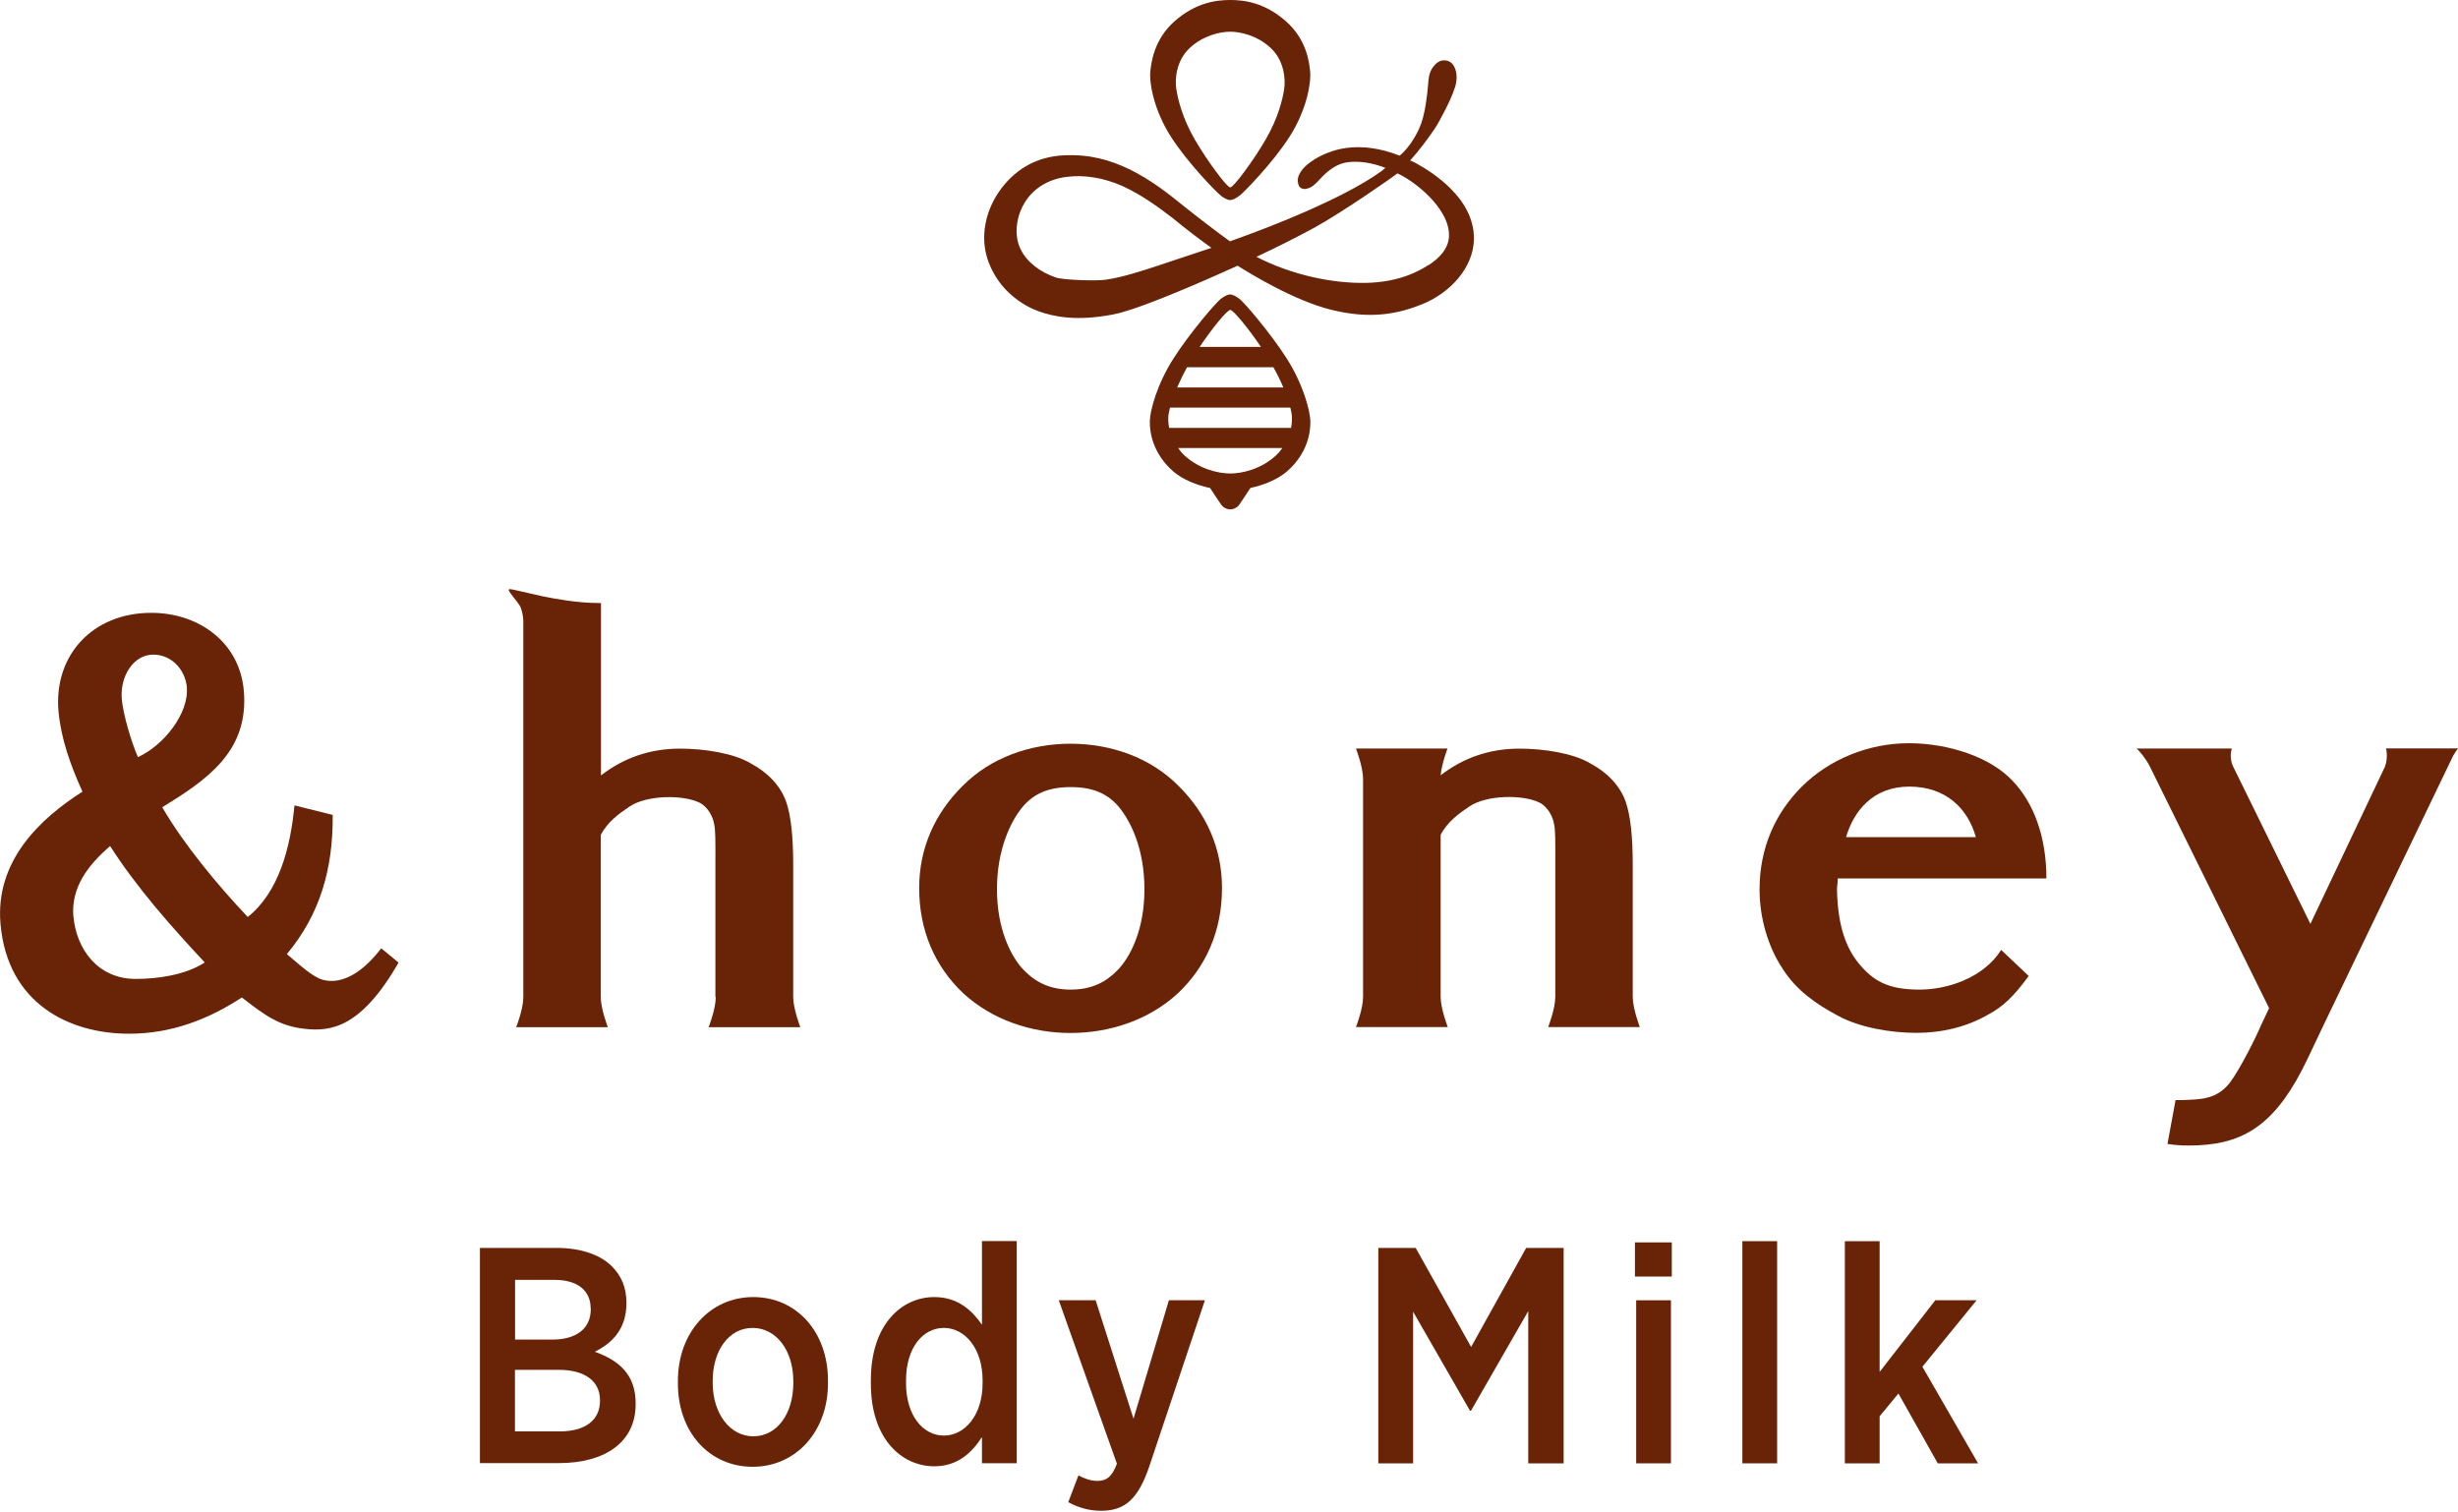 <svg xmlns="http://www.w3.org/2000/svg" viewBox="0 0 200 123"><defs><style>.cls-1{fill:#692407;}</style></defs>
<path class="cls-1" d="M150.11,101h2.83v10.64l4.53-5.83h3.36l-4.41,5.41,4.53,7.86h-3.28l-3.2-5.68-1.53,1.85v3.83h-2.83v-18.08Z"/><path class="cls-1" d="M141.77,101h2.83v18.08h-2.83v-18.08Z"/><path class="cls-1" d="M133.03,101.1h3v2.78h-3v-2.78ZM133.13,105.81h2.83v13.27h-2.83v-13.27Z"/><path class="cls-1" d="M112.16,101.55h3.03l4.51,8.06,4.48-8.06h3.05v17.53h-2.88v-12.39l-4.66,8.11h-.08l-4.63-8.06v12.34h-2.83v-17.53Z"/><path class="cls-1" d="M95.11,105.81h2.93l-4.51,13.47c-.9,2.68-1.98,3.66-3.93,3.66-.98,0-1.85-.25-2.68-.7l.83-2.18c.45.25,1,.45,1.53.45.75,0,1.2-.33,1.6-1.4l-4.73-13.3h3l3.08,9.64,2.88-9.64Z"/><path class="cls-1" d="M70.86,112.62v-.33c0-4.48,2.48-6.74,5.16-6.74,1.93,0,3.08,1.1,3.88,2.25v-6.81h2.83v18.08h-2.83v-2.13c-.83,1.28-1.98,2.38-3.88,2.38-2.65,0-5.16-2.23-5.16-6.71ZM79.95,112.57v-.25c0-2.6-1.45-4.26-3.15-4.26s-3.08,1.6-3.08,4.28v.2c0,2.65,1.38,4.28,3.08,4.28s3.15-1.65,3.15-4.26Z"/><path class="cls-1" d="M55.16,112.59v-.23c0-3.91,2.6-6.81,6.13-6.81s6.08,2.85,6.08,6.79v.23c0,3.91-2.6,6.79-6.13,6.79s-6.08-2.83-6.08-6.76ZM64.55,112.54v-.15c0-2.48-1.38-4.33-3.31-4.33s-3.25,1.83-3.25,4.31v.15c0,2.48,1.38,4.36,3.31,4.36s3.25-1.85,3.25-4.33Z"/><path class="cls-1" d="M39.05,101.55h6.26c1.9,0,3.51.53,4.48,1.5.78.78,1.18,1.75,1.18,2.95v.07c0,2.15-1.25,3.28-2.58,3.93,1.93.68,3.33,1.83,3.33,4.18v.1c0,3.08-2.5,4.78-6.23,4.78h-6.44v-17.53ZM48.06,106.48c0-1.48-1.08-2.33-2.95-2.33h-3.2v4.86h3.03c1.9,0,3.13-.85,3.13-2.48v-.05ZM45.43,111.47h-3.53v5.01h3.66c2,0,3.26-.88,3.26-2.48v-.05c0-1.53-1.18-2.48-3.38-2.48Z"/><path class="cls-1" d="M200,60.9h-5.86s.2.71-.08,1.48l-6.07,12.8-6.27-12.77s0,0,0,0c-.39-.78-.12-1.5-.12-1.5h-7.76c.28.23.79.88,1.07,1.43l9.72,19.7-.69,1.46c-.25.63-1.59,3.37-2.47,4.56-1.05,1.4-2.45,1.39-3.42,1.44-.33.02-.68.03-1.03.02l-.66,3.57c.8.13,1.6.15,2.49.11,4-.18,6.48-1.96,8.89-7l1.44-3.03,10.42-21.66c.15-.26.3-.49.41-.6Z"/><path class="cls-1" d="M149.53,71.5c0,.38-.06.65-.06.87.06,3.07.78,4.92,1.95,6.24,1.19,1.36,2.41,1.89,4.65,1.92,2.29.03,5.29-.91,6.76-3.23l2.24,2.12c-1.27,1.74-2.14,2.51-3.24,3.11-1.79,1.04-3.82,1.52-5.9,1.52s-4.64-.43-6.43-1.42c-1.74-.93-3.36-2.06-4.46-3.81-1.16-1.74-1.87-4.09-1.87-6.44,0-3.38,1.28-6.21,3.43-8.36,2.25-2.25,5.47-3.54,8.71-3.54s6.63,1.13,8.43,3.04c1.74,1.8,2.77,4.58,2.77,7.96h-16.98ZM150.22,68.12h10.55c-.66-2.35-2.46-4.11-5.42-4.11s-4.53,2.01-5.14,4.11Z"/><path class="cls-1" d="M133.43,83.59s-.57-1.48-.58-2.46v-10.76c0-2.23-.17-3.98-.58-5.15-.46-1.27-1.45-2.33-2.84-3.08-1.39-.85-3.83-1.22-5.79-1.22-2.43,0-4.57.74-6.42,2.17.09-.96.56-2.18.56-2.18h-.56s-6.31,0-6.31,0h0s-.58,0-.58,0c0,0,.57,1.47.58,2.46v17.75c0,.99-.58,2.46-.58,2.46h.58s6.31,0,6.31,0h0s.58,0,.58,0c0,0-.58-1.49-.58-2.47h0v-13.17c.56-1.09,1.52-1.76,2.32-2.3,1.42-.98,4.43-.99,5.74-.32.7.36,1.08,1.2,1.16,1.7.13.48.11,1.53.11,3.18v10.91h0c0,.99-.58,2.47-.58,2.47h.58s6.31,0,6.31,0h0s.58,0,.58,0Z"/><path class="cls-1" d="M87.11,84.06c-3.24,0-6.39-1.09-8.71-3.21-2.32-2.18-3.61-5.11-3.61-8.59,0-3.26,1.29-6.09,3.55-8.32,2.26-2.28,5.47-3.42,8.77-3.42s6.51,1.14,8.77,3.42c2.26,2.23,3.55,5.06,3.55,8.32,0,3.48-1.29,6.41-3.61,8.59-2.31,2.12-5.47,3.21-8.71,3.21ZM87.11,80.53c1.68,0,2.84-.58,3.82-1.58,1.02-1.05,2.19-3.26,2.19-6.58s-1.13-5.55-2.07-6.69c-.95-1.14-2.19-1.63-3.93-1.63s-2.98.49-3.93,1.63c-.94,1.14-2.07,3.43-2.07,6.69s1.16,5.52,2.19,6.58c.98,1,2.14,1.58,3.82,1.58Z"/><path class="cls-1" d="M58.24,81.13c0,.99-.58,2.46-.58,2.46h7.46s-.58-1.49-.58-2.47v-10.75c0-2.23-.17-3.98-.58-5.15-.46-1.27-1.45-2.33-2.84-3.08-1.39-.85-3.83-1.22-5.79-1.22-2.43,0-4.57.74-6.43,2.18v-14.03h-.24c-1.66,0-3.56-.35-4.53-.55-1.03-.22-2.45-.58-2.65-.58-.09,0-.09.07-.07.13.05.16.68.9.84,1.15.2.29.31.87.33,1.24v30.68c0,.99-.58,2.45-.58,2.45h7.46s-.58-1.49-.58-2.47h0v-13.17c.56-1.09,1.52-1.76,2.32-2.3,1.42-.98,4.43-.99,5.74-.32.7.36,1.08,1.2,1.16,1.7.13.48.11,1.53.11,3.18v10.92Z"/><path class="cls-1" d="M27.07,66.33c.04,4.42-1.06,8.12-3.73,11.31,1.01.84,2.11,1.89,2.96,2.1,1.22.31,2.88-.18,4.72-2.57l1.41,1.16c-3.05,5.31-5.51,5.63-7.65,5.39-2.05-.23-3.2-1.07-5.1-2.55-2.79,1.82-5.79,2.95-9.18,2.95-4.82,0-9.89-2.41-10.46-8.94-.45-5.16,3.28-8.6,6.67-10.76-.98-2.16-1.75-4.32-1.95-6.54-.4-4.52,2.74-8.01,7.55-8.01,3.88,0,7.19,2.41,7.53,6.34.43,4.96-3.05,7.27-6.64,9.48,1.74,3,4.53,6.37,6.96,8.93,2.52-2.02,3.47-5.6,3.8-9.08l3.1.77ZM5.98,74.6c.22,2.55,1.92,5.06,5.06,5.06,1.77,0,4.04-.31,5.62-1.34-2.71-2.9-5.53-6.08-7.7-9.47-1.83,1.57-3.19,3.39-2.99,5.75ZM15.21,55.96c-.13-1.48-1.26-2.69-2.74-2.69-1.62,0-2.72,1.77-2.56,3.63.1,1.13.7,3.29,1.31,4.71,2.08-.93,4.16-3.55,3.98-5.66Z"/><path class="cls-1" d="M95.1,33.64c.02-.14.06-.3.1-.47h9.79c.04.17.08.33.1.47.05.31.05.73-.04,1.18h-9.92c-.09-.45-.09-.86-.04-1.18ZM103.61,29.88c.33.59.6,1.14.81,1.65h-8.64c.22-.5.48-1.05.81-1.65h7.02ZM100.1,25.22c.25,0,1.47,1.49,2.5,3.01h-4.99c1.02-1.52,2.24-3.01,2.5-3.01ZM100.1,38.53c-.91,0-2.44-.32-3.67-1.42-.23-.2-.41-.42-.57-.65h8.48c-.16.23-.35.45-.57.65-1.23,1.1-2.75,1.42-3.67,1.42ZM98.46,39.71c.2.32.6.9.87,1.31.18.28.49.43.77.43s.59-.15.77-.43c.27-.41.67-.99.87-1.31,1.03-.23,2.19-.66,2.99-1.36,1.68-1.47,1.92-3.22,1.89-4.11-.03-.8-.56-2.94-1.93-5.08-1.37-2.14-3.49-4.59-3.84-4.84-.3-.22-.56-.36-.76-.36s-.46.14-.76.36c-.35.26-2.47,2.7-3.84,4.84-1.37,2.14-1.91,4.27-1.93,5.08-.03.89.22,2.64,1.89,4.11.8.7,1.96,1.13,2.99,1.36Z"/><path class="cls-1" d="M118.02,15.33c-.92-.9-1.89-1.55-2.86-2.08-.14-.08-.28-.12-.42-.19.77-.86,1.45-1.78,1.98-2.56.44-.65,1.36-2.43,1.61-3.24.16-.38.25-.96.14-1.43-.11-.48-.37-.85-.82-.91-.5-.07-.84.22-1.13.66-.28.43-.3,1.03-.31,1.21-.08.98-.25,2.35-.57,3.25s-.99,1.99-1.75,2.63c-1.53-.61-3.03-.81-4.34-.63-1.64.22-2.95,1.04-3.5,1.66-.5.58-.53,1-.37,1.4.09.21.34.32.59.27.39-.08.54-.22.83-.48.3-.26,1.19-1.52,2.57-1.69.87-.12,1.98.04,3.06.46-.13.1-.24.2-.37.3-1.65,1.17-3.76,2.21-6.08,3.24-1.91.84-3.99,1.65-6.2,2.44-.91-.65-2.51-1.87-3.8-2.9-1.31-1.07-2.71-2.14-4.33-2.94-1.63-.79-3.28-1.26-5.39-1.16-2.11.1-3.82,1.03-5.08,2.69-1.26,1.66-1.84,3.95-1.02,6.06.94,2.42,2.93,3.53,4.02,3.93,1.27.46,3.11.84,6.09.27,2.53-.48,9.7-3.78,10.13-3.97,1.02.65,4.62,2.85,7.62,3.59,3.2.79,5.42.34,7.39-.45,2.24-.9,4.19-2.95,4.22-5.32.02-1.67-.87-3.08-1.9-4.09ZM94.34,21.58c-1.48.48-2.91.96-4.35,1.18-.7.11-3.43.04-4.08-.18-1.26-.43-2.33-1.22-2.85-2.27-.53-1.01-.44-2.49.24-3.69.67-1.21,1.93-2.03,3.44-2.22,1.49-.21,3.12.09,4.57.73,1.47.67,2.82,1.62,4.14,2.64,1,.83,2.05,1.63,3.12,2.4-1.38.46-2.79.93-4.24,1.41ZM116.24,21.56c-.83.53-2.4,1.4-5.09,1.46-2.7.05-6-.62-8.92-2.12,1.66-.78,3.24-1.57,4.71-2.37,2.28-1.25,6.52-4.21,6.76-4.42,1.19.5,4.27,2.77,4.2,5.1-.03,1.04-.82,1.82-1.65,2.36Z"/><path class="cls-1" d="M99.34,15.92c-.35-.26-2.7-2.66-4.07-4.8-1.37-2.14-1.77-4.35-1.67-5.32.08-.76.31-2.6,1.97-4.07,1.73-1.53,3.41-1.73,4.53-1.73s2.8.2,4.53,1.73c1.67,1.47,1.9,3.31,1.97,4.07.1.97-.3,3.18-1.67,5.32-1.37,2.14-3.72,4.54-4.07,4.8-.3.22-.56.36-.77.36s-.46-.14-.77-.36ZM100.1,15.25c.28,0,1.91-2.22,2.88-3.89,1.04-1.8,1.39-3.31,1.51-4.13.12-.79,0-2.3-1.09-3.32-1.1-1.03-2.48-1.33-3.3-1.33s-2.2.3-3.3,1.33c-1.1,1.02-1.21,2.54-1.09,3.32.13.82.47,2.33,1.51,4.13.97,1.67,2.6,3.89,2.88,3.89Z"/></svg>